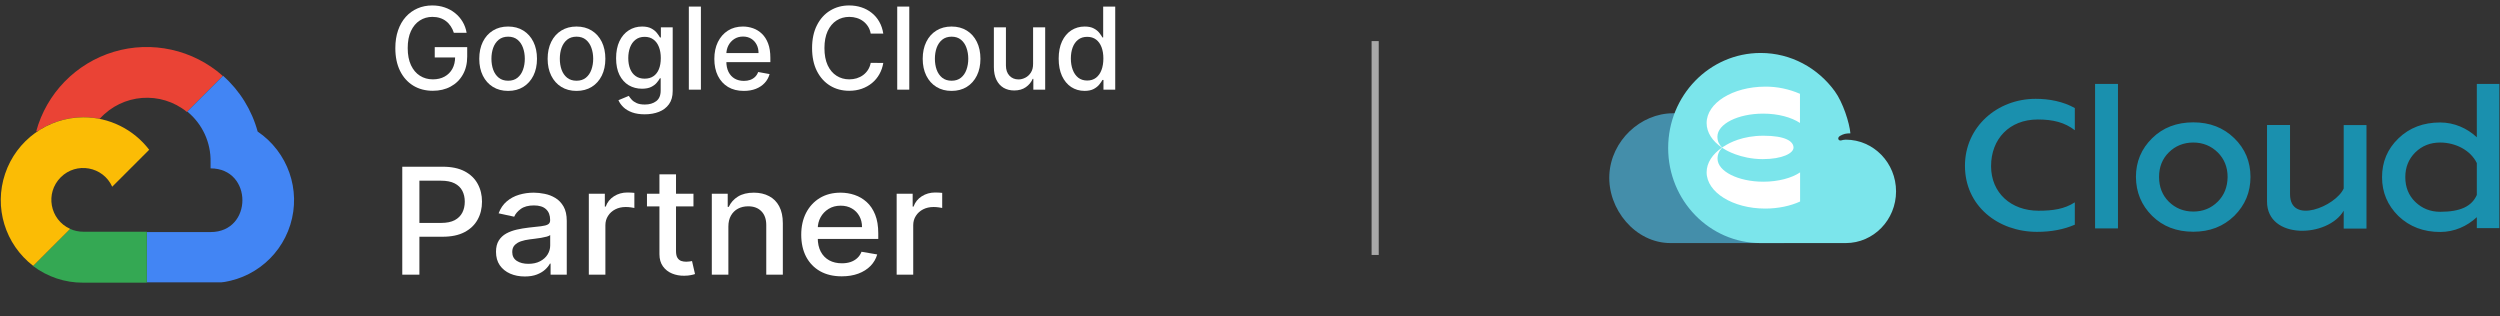 <svg width="166" height="21" viewBox="0 0 166 21" fill="none" xmlns="http://www.w3.org/2000/svg">
<rect x="0" y="0" width="166" height="21" fill="#333333" stroke="none"/>
<g clip-path="url(#clip0_5290_8157)">
<g clip-path="url(#clip1_5290_8157)">
<path d="M58.337 18.161V12.646H59.156V13.479H59.213C59.314 13.206 59.496 12.984 59.759 12.814C60.023 12.644 60.319 12.559 60.65 12.559C60.712 12.559 60.79 12.561 60.883 12.563C60.977 12.565 61.047 12.569 61.095 12.574V13.436C61.066 13.428 61.001 13.418 60.898 13.403C60.797 13.386 60.691 13.378 60.578 13.378C60.31 13.378 60.071 13.434 59.86 13.547C59.651 13.657 59.486 13.81 59.364 14.007C59.245 14.2 59.185 14.422 59.185 14.671V18.161H58.337Z" fill="#5F6368"/>
<path d="M54.764 18.276C54.233 18.276 53.775 18.159 53.389 17.924C53.006 17.687 52.71 17.357 52.502 16.933C52.296 16.507 52.193 16.011 52.193 15.446C52.193 14.882 52.296 14.383 52.502 13.953C52.71 13.519 53 13.182 53.371 12.94C53.745 12.696 54.18 12.574 54.678 12.574C54.965 12.574 55.249 12.622 55.529 12.717C55.809 12.813 56.064 12.969 56.294 13.184C56.524 13.397 56.707 13.68 56.843 14.032C56.98 14.383 57.048 14.817 57.048 15.332V15.691H52.797V14.958H56.186C56.186 14.647 56.124 14.369 56 14.125C55.878 13.881 55.703 13.688 55.475 13.547C55.25 13.406 54.985 13.335 54.678 13.335C54.341 13.335 54.049 13.419 53.802 13.586C53.558 13.752 53.37 13.967 53.238 14.233C53.107 14.498 53.041 14.783 53.041 15.087V15.576C53.041 15.992 53.113 16.345 53.256 16.635C53.402 16.922 53.605 17.141 53.863 17.292C54.122 17.441 54.422 17.515 54.764 17.515C54.987 17.515 55.188 17.484 55.368 17.421C55.55 17.357 55.706 17.261 55.838 17.134C55.97 17.005 56.072 16.845 56.143 16.653L56.962 16.883C56.876 17.16 56.731 17.405 56.528 17.615C56.324 17.824 56.073 17.986 55.773 18.104C55.474 18.219 55.138 18.276 54.764 18.276Z" fill="#5F6368"/>
<path d="M47.384 14.843V18.161H46.537V12.646H47.356V13.507H47.427C47.557 13.227 47.753 13.002 48.016 12.832C48.28 12.66 48.62 12.574 49.036 12.574C49.41 12.574 49.736 12.65 50.016 12.804C50.297 12.954 50.514 13.184 50.67 13.493C50.825 13.799 50.903 14.187 50.903 14.656V18.161H50.056V14.714C50.056 14.281 49.943 13.943 49.718 13.701C49.493 13.457 49.184 13.335 48.792 13.335C48.521 13.335 48.28 13.394 48.067 13.511C47.856 13.628 47.69 13.799 47.568 14.024C47.445 14.249 47.384 14.522 47.384 14.843Z" fill="#5F6368"/>
<path d="M45.262 12.646V13.364H42.404V12.646H45.262ZM43.237 11.324H44.084V16.581C44.084 16.82 44.119 17 44.188 17.12C44.26 17.237 44.351 17.316 44.461 17.357C44.574 17.395 44.692 17.414 44.817 17.414C44.91 17.414 44.987 17.409 45.047 17.4C45.106 17.388 45.154 17.378 45.19 17.371L45.363 18.132C45.305 18.154 45.225 18.175 45.122 18.197C45.019 18.221 44.889 18.233 44.731 18.233C44.491 18.233 44.257 18.181 44.027 18.078C43.8 17.976 43.61 17.819 43.459 17.608C43.311 17.397 43.237 17.132 43.237 16.811V11.324Z" fill="#5F6368"/>
<path d="M38.755 18.161V12.646H39.574V13.479H39.632C39.732 13.206 39.914 12.984 40.178 12.814C40.441 12.644 40.738 12.559 41.068 12.559C41.13 12.559 41.208 12.561 41.301 12.563C41.395 12.565 41.465 12.569 41.513 12.574V13.436C41.485 13.428 41.419 13.418 41.316 13.403C41.215 13.386 41.109 13.378 40.996 13.378C40.728 13.378 40.489 13.434 40.278 13.547C40.07 13.657 39.905 13.81 39.782 14.007C39.663 14.2 39.603 14.422 39.603 14.671V18.161H38.755Z" fill="#5F6368"/>
<path d="M34.681 18.29C34.331 18.29 34.014 18.224 33.729 18.093C33.444 17.959 33.218 17.766 33.051 17.515C32.883 17.261 32.799 16.955 32.799 16.596C32.799 16.279 32.861 16.023 32.986 15.827C33.11 15.628 33.277 15.473 33.485 15.36C33.693 15.248 33.923 15.164 34.175 15.109C34.428 15.051 34.683 15.006 34.939 14.972C35.275 14.929 35.546 14.897 35.755 14.876C35.965 14.851 36.118 14.812 36.214 14.757C36.312 14.702 36.361 14.606 36.361 14.47V14.441C36.361 14.087 36.264 13.811 36.071 13.615C35.879 13.419 35.588 13.321 35.198 13.321C34.793 13.321 34.476 13.409 34.246 13.586C34.017 13.764 33.855 13.953 33.762 14.154L32.957 13.867C33.101 13.531 33.292 13.27 33.532 13.084C33.773 12.895 34.037 12.763 34.322 12.689C34.609 12.612 34.892 12.574 35.169 12.574C35.346 12.574 35.55 12.595 35.78 12.638C36.012 12.679 36.236 12.764 36.451 12.893C36.669 13.023 36.85 13.218 36.993 13.479C37.137 13.74 37.209 14.089 37.209 14.527V18.161H36.361V17.414H36.318C36.261 17.534 36.165 17.662 36.031 17.798C35.897 17.935 35.719 18.051 35.496 18.147C35.273 18.242 35.002 18.29 34.681 18.29ZM34.81 17.529C35.145 17.529 35.428 17.463 35.657 17.332C35.89 17.2 36.065 17.03 36.182 16.822C36.301 16.613 36.361 16.394 36.361 16.165V15.389C36.325 15.432 36.246 15.472 36.124 15.508C36.005 15.541 35.866 15.571 35.708 15.597C35.552 15.621 35.4 15.643 35.252 15.662C35.106 15.679 34.987 15.693 34.896 15.705C34.676 15.734 34.47 15.78 34.279 15.845C34.09 15.907 33.936 16.002 33.819 16.129C33.704 16.253 33.647 16.423 33.647 16.639C33.647 16.933 33.756 17.156 33.973 17.306C34.194 17.455 34.473 17.529 34.81 17.529Z" fill="#5F6368"/>
<path d="M26.754 18.161V10.807H29.239C29.816 10.807 30.287 10.911 30.654 11.12C31.022 11.325 31.295 11.604 31.472 11.956C31.65 12.308 31.738 12.701 31.738 13.134C31.738 13.567 31.65 13.961 31.472 14.315C31.298 14.67 31.027 14.952 30.661 15.163C30.295 15.371 29.825 15.475 29.253 15.475H27.472V14.685H29.225C29.619 14.685 29.937 14.617 30.176 14.48C30.416 14.344 30.589 14.16 30.697 13.928C30.807 13.693 30.862 13.428 30.862 13.134C30.862 12.839 30.807 12.576 30.697 12.344C30.589 12.112 30.414 11.93 30.172 11.798C29.931 11.664 29.61 11.597 29.21 11.597H27.645V18.161H26.754Z" fill="#5F6368"/>
<path d="M12.411 7.439H12.47L12.434 7.407L14.773 5.067L14.778 5.026C12.806 3.289 10.076 2.686 7.557 3.44C5.038 4.199 3.089 6.198 2.4 8.735C2.441 8.717 2.483 8.703 2.524 8.694C3.393 8.119 4.427 7.793 5.516 7.784C5.879 7.784 6.238 7.816 6.587 7.885C6.605 7.876 6.624 7.871 6.638 7.871C8.145 6.216 10.678 6.023 12.415 7.434H12.411V7.439Z" fill="#EA4335"/>
<path d="M17.108 8.735C16.717 7.301 15.918 6.014 14.81 5.031L12.434 7.407C13.435 8.225 14.01 9.461 13.982 10.758V11.18C16.8 11.18 16.8 15.409 13.982 15.409H9.754L9.749 15.414V18.769H9.731L9.754 18.792H13.982C16.409 18.81 18.556 17.238 19.277 14.922C19.999 12.61 19.116 10.096 17.108 8.735Z" fill="#4285F4"/>
<path d="M5.521 18.769H9.749V15.386H5.521C5.222 15.386 4.923 15.322 4.652 15.197L2.207 17.643L2.202 17.67C3.158 18.387 4.326 18.778 5.521 18.769Z" fill="#34A853"/>
<path d="M5.521 7.788C3.172 7.802 1.09 9.31 0.341 11.534C-0.413 13.763 0.336 16.218 2.202 17.652L4.657 15.197C3.305 14.586 2.984 12.821 4.032 11.773C5.075 10.73 6.844 11.052 7.451 12.398L9.906 9.944C8.862 8.579 7.235 7.779 5.521 7.788Z" fill="#FBBC05"/>
<path d="M71.911 6.039C71.566 6.039 71.262 5.952 70.998 5.778C70.734 5.602 70.527 5.354 70.378 5.034C70.229 4.713 70.155 4.333 70.155 3.895C70.155 3.461 70.229 3.084 70.378 2.764C70.527 2.445 70.735 2.198 71 2.023C71.266 1.849 71.573 1.762 71.921 1.762C72.191 1.762 72.403 1.807 72.56 1.897C72.718 1.985 72.838 2.085 72.921 2.199C73.005 2.31 73.07 2.401 73.117 2.473H73.171V0.437H73.807V5.953H73.193V5.317H73.117C73.07 5.393 73.004 5.488 72.918 5.603C72.832 5.716 72.709 5.817 72.549 5.907C72.389 5.995 72.176 6.039 71.911 6.039ZM71.997 5.468C72.252 5.468 72.467 5.402 72.643 5.269C72.819 5.134 72.953 4.948 73.044 4.711C73.136 4.472 73.182 4.197 73.182 3.884C73.182 3.576 73.137 3.305 73.047 3.074C72.957 2.84 72.825 2.659 72.649 2.53C72.473 2.399 72.255 2.333 71.997 2.333C71.728 2.333 71.503 2.402 71.323 2.541C71.146 2.677 71.012 2.863 70.922 3.098C70.834 3.331 70.79 3.594 70.79 3.884C70.79 4.179 70.835 4.446 70.925 4.687C71.016 4.926 71.151 5.116 71.329 5.258C71.508 5.398 71.731 5.468 71.997 5.468Z" fill="#5F6368"/>
<path d="M68.549 4.261V1.816H69.184V5.953H68.549V5.253H68.506C68.409 5.463 68.258 5.641 68.053 5.788C67.849 5.934 67.59 6.007 67.278 6.007C67.019 6.007 66.789 5.95 66.588 5.837C66.387 5.722 66.229 5.55 66.114 5.32C65.999 5.088 65.942 4.796 65.942 4.445V1.816H66.578V4.402C66.578 4.703 66.662 4.944 66.831 5.123C67.001 5.303 67.219 5.393 67.483 5.393C67.641 5.393 67.801 5.352 67.965 5.271C68.13 5.191 68.268 5.067 68.379 4.9C68.492 4.733 68.549 4.52 68.549 4.261Z" fill="#5F6368"/>
<path d="M63.097 6.039C62.724 6.039 62.396 5.95 62.114 5.772C61.834 5.595 61.615 5.346 61.457 5.026C61.301 4.707 61.223 4.333 61.223 3.906C61.223 3.475 61.301 3.099 61.457 2.778C61.615 2.456 61.834 2.207 62.114 2.029C62.396 1.851 62.724 1.762 63.097 1.762C63.471 1.762 63.798 1.851 64.078 2.029C64.36 2.207 64.579 2.456 64.735 2.778C64.893 3.099 64.972 3.475 64.972 3.906C64.972 4.333 64.893 4.707 64.735 5.026C64.579 5.346 64.36 5.595 64.078 5.772C63.798 5.95 63.471 6.039 63.097 6.039ZM63.097 5.468C63.381 5.468 63.614 5.395 63.798 5.25C63.981 5.104 64.116 4.913 64.204 4.676C64.292 4.439 64.336 4.182 64.336 3.906C64.336 3.629 64.292 3.372 64.204 3.133C64.116 2.894 63.981 2.701 63.798 2.554C63.614 2.407 63.381 2.333 63.097 2.333C62.814 2.333 62.58 2.407 62.397 2.554C62.214 2.701 62.078 2.894 61.99 3.133C61.903 3.372 61.858 3.629 61.858 3.906C61.858 4.182 61.903 4.439 61.99 4.676C62.078 4.913 62.214 5.104 62.397 5.25C62.58 5.395 62.814 5.468 63.097 5.468Z" fill="#5F6368"/>
<path d="M60.253 0.437V5.953H59.617V0.437H60.253Z" fill="#5F6368"/>
<path d="M58.624 2.161H57.956C57.917 1.969 57.848 1.8 57.749 1.655C57.652 1.509 57.533 1.387 57.393 1.288C57.255 1.188 57.102 1.112 56.933 1.062C56.764 1.012 56.588 0.987 56.405 0.987C56.071 0.987 55.769 1.071 55.497 1.24C55.228 1.409 55.014 1.657 54.854 1.986C54.696 2.314 54.617 2.717 54.617 3.195C54.617 3.673 54.696 4.076 54.854 4.404C55.014 4.733 55.228 4.981 55.497 5.15C55.769 5.319 56.071 5.403 56.405 5.403C56.588 5.403 56.764 5.378 56.933 5.328C57.102 5.278 57.255 5.203 57.393 5.104C57.533 5.004 57.652 4.881 57.749 4.735C57.848 4.588 57.917 4.419 57.956 4.229H58.624C58.574 4.511 58.482 4.763 58.349 4.986C58.217 5.209 58.051 5.398 57.854 5.554C57.656 5.709 57.435 5.826 57.189 5.907C56.944 5.988 56.683 6.028 56.405 6.028C55.935 6.028 55.516 5.913 55.15 5.683C54.784 5.454 54.495 5.127 54.285 4.703C54.075 4.279 53.97 3.777 53.97 3.195C53.97 2.613 54.075 2.111 54.285 1.687C54.495 1.263 54.784 0.936 55.15 0.707C55.516 0.477 55.935 0.362 56.405 0.362C56.683 0.362 56.944 0.402 57.189 0.483C57.435 0.564 57.656 0.682 57.854 0.839C58.051 0.993 58.217 1.181 58.349 1.404C58.482 1.625 58.574 1.877 58.624 2.161Z" fill="#5F6368"/>
<path d="M49.287 6.039C48.888 6.039 48.545 5.951 48.255 5.775C47.968 5.597 47.746 5.349 47.59 5.032C47.436 4.712 47.359 4.34 47.359 3.917C47.359 3.493 47.436 3.12 47.59 2.796C47.746 2.471 47.964 2.218 48.242 2.037C48.522 1.854 48.849 1.762 49.222 1.762C49.438 1.762 49.651 1.798 49.861 1.87C50.071 1.942 50.262 2.058 50.434 2.22C50.607 2.38 50.744 2.592 50.846 2.856C50.949 3.12 51 3.445 51 3.831V4.1H47.811V3.55H50.353C50.353 3.317 50.307 3.109 50.214 2.926C50.122 2.743 49.991 2.598 49.82 2.492C49.651 2.386 49.452 2.333 49.222 2.333C48.969 2.333 48.75 2.396 48.565 2.522C48.382 2.646 48.241 2.807 48.142 3.006C48.044 3.206 47.994 3.419 47.994 3.647V4.014C47.994 4.326 48.048 4.591 48.156 4.808C48.265 5.024 48.417 5.188 48.611 5.301C48.805 5.412 49.03 5.468 49.287 5.468C49.454 5.468 49.605 5.445 49.739 5.398C49.876 5.349 49.993 5.278 50.092 5.183C50.191 5.086 50.267 4.965 50.321 4.822L50.935 4.994C50.871 5.202 50.762 5.385 50.609 5.543C50.457 5.7 50.268 5.822 50.044 5.91C49.819 5.996 49.567 6.039 49.287 6.039Z" fill="#5F6368"/>
<path d="M46.389 0.437V5.953H45.753V0.437H46.389Z" fill="#5F6368"/>
<path d="M42.801 7.59C42.494 7.59 42.23 7.551 42.01 7.472C41.789 7.394 41.605 7.292 41.457 7.165C41.312 7.039 41.196 6.904 41.11 6.761L41.616 6.405C41.674 6.481 41.746 6.567 41.834 6.664C41.922 6.762 42.043 6.848 42.195 6.92C42.35 6.993 42.552 7.03 42.801 7.03C43.135 7.03 43.411 6.949 43.628 6.788C43.845 6.626 43.954 6.373 43.954 6.028V5.188H43.9C43.853 5.263 43.787 5.357 43.701 5.468C43.616 5.578 43.494 5.675 43.334 5.762C43.176 5.846 42.963 5.888 42.694 5.888C42.36 5.888 42.06 5.809 41.794 5.651C41.53 5.493 41.321 5.263 41.167 4.962C41.014 4.66 40.938 4.294 40.938 3.863C40.938 3.439 41.012 3.07 41.161 2.756C41.31 2.44 41.518 2.196 41.783 2.023C42.049 1.849 42.356 1.762 42.704 1.762C42.974 1.762 43.187 1.807 43.345 1.897C43.505 1.985 43.627 2.085 43.712 2.199C43.798 2.31 43.864 2.401 43.911 2.473H43.975V1.816H44.59V6.071C44.59 6.427 44.509 6.716 44.347 6.938C44.187 7.163 43.972 7.327 43.701 7.431C43.431 7.537 43.132 7.59 42.801 7.59ZM42.78 5.317C43.035 5.317 43.25 5.259 43.426 5.142C43.602 5.025 43.736 4.858 43.827 4.639C43.919 4.419 43.965 4.157 43.965 3.852C43.965 3.554 43.92 3.291 43.83 3.063C43.74 2.835 43.607 2.656 43.431 2.527C43.255 2.398 43.038 2.333 42.78 2.333C42.51 2.333 42.286 2.401 42.106 2.538C41.929 2.674 41.795 2.857 41.705 3.087C41.617 3.317 41.573 3.572 41.573 3.852C41.573 4.139 41.618 4.393 41.708 4.614C41.799 4.833 41.934 5.006 42.112 5.131C42.291 5.255 42.514 5.317 42.78 5.317Z" fill="#5F6368"/>
<path d="M38.287 6.039C37.913 6.039 37.586 5.95 37.304 5.772C37.024 5.595 36.805 5.346 36.647 5.026C36.491 4.707 36.413 4.333 36.413 3.906C36.413 3.475 36.491 3.099 36.647 2.778C36.805 2.456 37.024 2.207 37.304 2.029C37.586 1.851 37.913 1.762 38.287 1.762C38.66 1.762 38.987 1.851 39.267 2.029C39.549 2.207 39.768 2.456 39.924 2.778C40.082 3.099 40.161 3.475 40.161 3.906C40.161 4.333 40.082 4.707 39.924 5.026C39.768 5.346 39.549 5.595 39.267 5.772C38.987 5.95 38.66 6.039 38.287 6.039ZM38.287 5.468C38.571 5.468 38.804 5.395 38.987 5.25C39.17 5.104 39.306 4.913 39.394 4.676C39.482 4.439 39.526 4.182 39.526 3.906C39.526 3.629 39.482 3.372 39.394 3.133C39.306 2.894 39.17 2.701 38.987 2.554C38.804 2.407 38.571 2.333 38.287 2.333C38.003 2.333 37.77 2.407 37.587 2.554C37.404 2.701 37.268 2.894 37.18 3.133C37.092 3.372 37.048 3.629 37.048 3.906C37.048 4.182 37.092 4.439 37.18 4.676C37.268 4.913 37.404 5.104 37.587 5.25C37.77 5.395 38.003 5.468 38.287 5.468Z" fill="#5F6368"/>
<path d="M33.762 6.039C33.388 6.039 33.061 5.95 32.779 5.772C32.499 5.595 32.28 5.346 32.122 5.026C31.965 4.707 31.887 4.333 31.887 3.906C31.887 3.475 31.965 3.099 32.122 2.778C32.28 2.456 32.499 2.207 32.779 2.029C33.061 1.851 33.388 1.762 33.762 1.762C34.135 1.762 34.462 1.851 34.742 2.029C35.024 2.207 35.243 2.456 35.399 2.778C35.557 3.099 35.636 3.475 35.636 3.906C35.636 4.333 35.557 4.707 35.399 5.026C35.243 5.346 35.024 5.595 34.742 5.772C34.462 5.95 34.135 6.039 33.762 6.039ZM33.762 5.468C34.045 5.468 34.279 5.395 34.462 5.25C34.645 5.104 34.781 4.913 34.869 4.676C34.957 4.439 35.001 4.182 35.001 3.906C35.001 3.629 34.957 3.372 34.869 3.133C34.781 2.894 34.645 2.701 34.462 2.554C34.279 2.407 34.045 2.333 33.762 2.333C33.478 2.333 33.245 2.407 33.062 2.554C32.879 2.701 32.743 2.894 32.655 3.133C32.567 3.372 32.523 3.629 32.523 3.906C32.523 4.182 32.567 4.439 32.655 4.676C32.743 4.913 32.879 5.104 33.062 5.25C33.245 5.395 33.478 5.468 33.762 5.468Z" fill="#5F6368"/>
<path d="M30.302 2.161C30.243 1.979 30.165 1.817 30.067 1.673C29.972 1.528 29.858 1.404 29.726 1.302C29.594 1.199 29.445 1.121 29.278 1.067C29.111 1.014 28.928 0.987 28.729 0.987C28.402 0.987 28.105 1.071 27.838 1.24C27.57 1.409 27.357 1.657 27.199 1.986C27.041 2.314 26.962 2.717 26.962 3.195C26.962 3.673 27.042 4.076 27.202 4.404C27.362 4.733 27.578 4.981 27.851 5.15C28.124 5.319 28.431 5.403 28.772 5.403C29.088 5.403 29.366 5.336 29.607 5.201C29.849 5.065 30.038 4.873 30.172 4.625C30.309 4.375 30.377 4.082 30.377 3.744L30.582 3.787H28.923V3.195H31.024V3.787C31.024 4.242 30.927 4.637 30.733 4.972C30.541 5.308 30.275 5.569 29.936 5.753C29.598 5.937 29.21 6.028 28.772 6.028C28.284 6.028 27.855 5.913 27.485 5.683C27.117 5.454 26.829 5.127 26.623 4.703C26.418 4.279 26.316 3.777 26.316 3.195C26.316 2.759 26.374 2.366 26.491 2.018C26.61 1.668 26.776 1.37 26.992 1.124C27.207 0.878 27.462 0.689 27.757 0.558C28.051 0.427 28.375 0.362 28.729 0.362C29.02 0.362 29.291 0.406 29.542 0.494C29.796 0.58 30.021 0.703 30.218 0.863C30.418 1.021 30.584 1.21 30.716 1.431C30.849 1.65 30.941 1.893 30.991 2.161H30.302Z" fill="#5F6368"/>
</g>
<path d="M59.538 18.239V12.863H60.601V13.717H60.66C60.763 13.427 60.944 13.2 61.204 13.034C61.467 12.866 61.764 12.782 62.095 12.782C62.163 12.782 62.244 12.784 62.337 12.789C62.433 12.794 62.508 12.8 62.562 12.806V13.808C62.518 13.796 62.439 13.783 62.326 13.769C62.214 13.753 62.101 13.745 61.988 13.745C61.728 13.745 61.496 13.797 61.292 13.902C61.091 14.005 60.932 14.148 60.814 14.333C60.696 14.515 60.638 14.722 60.638 14.956V18.239H59.538Z" fill="white"/>
<path d="M55.892 18.348C55.335 18.348 54.856 18.235 54.453 18.008C54.053 17.78 53.745 17.459 53.526 17.046C53.31 16.63 53.202 16.144 53.202 15.586C53.202 15.035 53.31 14.55 53.526 14.13C53.745 13.71 54.049 13.382 54.439 13.146C54.831 12.91 55.29 12.793 55.815 12.793C56.134 12.793 56.443 12.843 56.742 12.943C57.041 13.043 57.31 13.201 57.548 13.416C57.786 13.63 57.973 13.909 58.111 14.252C58.248 14.593 58.317 15.007 58.317 15.495V15.866H53.824V15.082H57.239C57.239 14.806 57.18 14.563 57.062 14.35C56.944 14.136 56.779 13.966 56.565 13.843C56.354 13.719 56.107 13.657 55.822 13.657C55.513 13.657 55.243 13.729 55.013 13.874C54.785 14.017 54.608 14.203 54.483 14.434C54.36 14.663 54.299 14.912 54.299 15.18V15.793C54.299 16.152 54.365 16.458 54.498 16.71C54.632 16.962 54.82 17.154 55.06 17.287C55.301 17.418 55.582 17.483 55.903 17.483C56.111 17.483 56.302 17.455 56.473 17.399C56.645 17.341 56.793 17.255 56.919 17.14C57.044 17.026 57.139 16.885 57.206 16.717L58.247 16.895C58.163 17.187 58.014 17.442 57.798 17.662C57.584 17.879 57.316 18.048 56.992 18.169C56.671 18.288 56.304 18.348 55.892 18.348Z" fill="white"/>
<path d="M48.364 15.047V18.239H47.264V12.863H48.32V13.738H48.389C48.52 13.453 48.723 13.224 49 13.052C49.28 12.879 49.632 12.793 50.056 12.793C50.441 12.793 50.779 12.87 51.068 13.024C51.358 13.175 51.582 13.402 51.741 13.703C51.901 14.004 51.98 14.376 51.98 14.819V18.239H50.88V14.945C50.88 14.556 50.774 14.251 50.56 14.032C50.347 13.81 50.054 13.699 49.681 13.699C49.426 13.699 49.199 13.752 49 13.857C48.804 13.962 48.648 14.116 48.533 14.319C48.42 14.519 48.364 14.762 48.364 15.047Z" fill="white"/>
<path d="M46.046 12.863V13.703H42.959V12.863H46.046ZM43.787 11.574H44.887V16.661C44.887 16.864 44.919 17.017 44.983 17.119C45.047 17.22 45.129 17.288 45.229 17.326C45.332 17.361 45.444 17.378 45.564 17.378C45.652 17.378 45.73 17.372 45.796 17.361C45.862 17.349 45.914 17.34 45.95 17.333L46.149 18.197C46.085 18.221 45.995 18.244 45.877 18.267C45.759 18.293 45.612 18.307 45.435 18.309C45.146 18.314 44.876 18.265 44.626 18.162C44.376 18.06 44.173 17.901 44.019 17.686C43.864 17.472 43.787 17.202 43.787 16.878V11.574Z" fill="white"/>
<path d="M39.098 18.239V12.863H40.161V13.717H40.22C40.323 13.427 40.505 13.2 40.765 13.034C41.027 12.866 41.324 12.782 41.655 12.782C41.724 12.782 41.805 12.784 41.898 12.789C41.994 12.794 42.069 12.8 42.122 12.806V13.808C42.078 13.796 42 13.783 41.887 13.769C41.774 13.753 41.661 13.745 41.548 13.745C41.288 13.745 41.057 13.797 40.853 13.902C40.652 14.005 40.492 14.148 40.375 14.333C40.257 14.515 40.198 14.722 40.198 14.956V18.239H39.098Z" fill="white"/>
<path d="M34.844 18.358C34.486 18.358 34.162 18.295 33.873 18.169C33.584 18.041 33.354 17.855 33.185 17.613C33.018 17.37 32.935 17.073 32.935 16.72C32.935 16.417 32.996 16.167 33.119 15.971C33.241 15.775 33.407 15.62 33.615 15.505C33.824 15.391 34.057 15.305 34.314 15.246C34.572 15.188 34.834 15.144 35.102 15.113C35.44 15.076 35.715 15.046 35.926 15.022C36.137 14.997 36.29 14.956 36.386 14.9C36.482 14.844 36.529 14.753 36.529 14.627V14.602C36.529 14.297 36.439 14.06 36.257 13.892C36.078 13.724 35.811 13.64 35.455 13.64C35.085 13.64 34.793 13.718 34.579 13.874C34.368 14.028 34.222 14.2 34.142 14.389L33.108 14.165C33.23 13.838 33.409 13.574 33.645 13.374C33.883 13.171 34.156 13.024 34.465 12.932C34.774 12.839 35.099 12.793 35.44 12.793C35.666 12.793 35.905 12.818 36.158 12.87C36.413 12.918 36.651 13.009 36.872 13.143C37.095 13.276 37.278 13.466 37.42 13.713C37.562 13.958 37.633 14.277 37.633 14.669V18.239H36.559V17.504H36.515C36.444 17.64 36.337 17.773 36.195 17.903C36.052 18.034 35.87 18.142 35.646 18.229C35.423 18.315 35.156 18.358 34.844 18.358ZM35.083 17.518C35.388 17.518 35.648 17.461 35.863 17.347C36.082 17.232 36.247 17.083 36.36 16.899C36.475 16.712 36.533 16.512 36.533 16.3V15.607C36.494 15.644 36.418 15.679 36.305 15.712C36.195 15.742 36.068 15.769 35.926 15.793C35.784 15.813 35.645 15.833 35.51 15.852C35.375 15.868 35.263 15.882 35.172 15.894C34.958 15.92 34.763 15.963 34.587 16.023C34.413 16.084 34.273 16.172 34.167 16.286C34.064 16.398 34.013 16.547 34.013 16.734C34.013 16.993 34.113 17.189 34.314 17.322C34.516 17.453 34.772 17.518 35.083 17.518Z" fill="white"/>
<path d="M26.711 18.239V11.07H29.397C29.983 11.07 30.469 11.172 30.854 11.375C31.239 11.578 31.527 11.855 31.718 12.208C31.91 12.558 32.005 12.952 32.005 13.391C32.005 13.832 31.909 14.229 31.715 14.581C31.523 14.931 31.234 15.209 30.846 15.414C30.461 15.617 29.977 15.719 29.393 15.719H27.546V14.802H29.29C29.66 14.802 29.961 14.741 30.192 14.62C30.422 14.496 30.591 14.328 30.699 14.116C30.807 13.903 30.861 13.662 30.861 13.391C30.861 13.12 30.807 12.88 30.699 12.67C30.591 12.46 30.421 12.295 30.188 12.176C29.957 12.057 29.653 11.998 29.275 11.998H27.848V18.239H26.711Z" fill="white"/>
<path d="M72.015 6.034C71.683 6.034 71.387 5.948 71.126 5.778C70.867 5.605 70.664 5.36 70.516 5.043C70.37 4.723 70.296 4.34 70.296 3.893C70.296 3.446 70.371 3.063 70.519 2.745C70.668 2.428 70.874 2.184 71.134 2.015C71.395 1.847 71.69 1.762 72.02 1.762C72.275 1.762 72.48 1.805 72.635 1.892C72.793 1.976 72.914 2.075 72.999 2.188C73.087 2.301 73.155 2.401 73.203 2.487H73.251V0.437H74.051V5.953H73.27V5.309H73.203C73.155 5.397 73.085 5.498 72.994 5.611C72.905 5.724 72.782 5.823 72.625 5.907C72.468 5.991 72.264 6.034 72.015 6.034ZM72.191 5.347C72.421 5.347 72.616 5.286 72.775 5.164C72.935 5.04 73.057 4.868 73.139 4.649C73.222 4.43 73.264 4.175 73.264 3.885C73.264 3.597 73.223 3.346 73.141 3.13C73.059 2.915 72.939 2.747 72.78 2.627C72.621 2.506 72.425 2.446 72.191 2.446C71.95 2.446 71.75 2.509 71.589 2.635C71.428 2.761 71.307 2.932 71.225 3.149C71.145 3.367 71.105 3.612 71.105 3.885C71.105 4.161 71.146 4.41 71.228 4.63C71.31 4.851 71.431 5.026 71.592 5.156C71.754 5.283 71.954 5.347 72.191 5.347Z" fill="white"/>
<path d="M68.597 4.237V1.816H69.4V5.953H68.614V5.236H68.571C68.476 5.457 68.325 5.641 68.116 5.788C67.909 5.934 67.651 6.007 67.342 6.007C67.078 6.007 66.844 5.948 66.641 5.832C66.439 5.713 66.281 5.538 66.165 5.306C66.051 5.075 65.993 4.788 65.993 4.447V1.816H66.794V4.35C66.794 4.632 66.871 4.857 67.026 5.024C67.182 5.191 67.383 5.274 67.631 5.274C67.781 5.274 67.93 5.236 68.078 5.161C68.228 5.086 68.352 4.972 68.45 4.819C68.55 4.666 68.599 4.472 68.597 4.237Z" fill="white"/>
<path d="M63.184 6.036C62.799 6.036 62.463 5.947 62.176 5.77C61.888 5.592 61.665 5.343 61.507 5.024C61.348 4.704 61.268 4.331 61.268 3.903C61.268 3.474 61.348 3.099 61.507 2.777C61.665 2.456 61.888 2.207 62.176 2.029C62.463 1.851 62.799 1.762 63.184 1.762C63.57 1.762 63.906 1.851 64.194 2.029C64.481 2.207 64.704 2.456 64.862 2.777C65.021 3.099 65.101 3.474 65.101 3.903C65.101 4.331 65.021 4.704 64.862 5.024C64.704 5.343 64.481 5.592 64.194 5.77C63.906 5.947 63.57 6.036 63.184 6.036ZM63.187 5.36C63.437 5.36 63.644 5.294 63.808 5.161C63.972 5.028 64.094 4.851 64.172 4.63C64.252 4.41 64.293 4.166 64.293 3.901C64.293 3.637 64.252 3.394 64.172 3.173C64.094 2.951 63.972 2.772 63.808 2.637C63.644 2.503 63.437 2.435 63.187 2.435C62.936 2.435 62.727 2.503 62.561 2.637C62.397 2.772 62.275 2.951 62.194 3.173C62.116 3.394 62.077 3.637 62.077 3.901C62.077 4.166 62.116 4.41 62.194 4.63C62.275 4.851 62.397 5.028 62.561 5.161C62.727 5.294 62.936 5.36 63.187 5.36Z" fill="white"/>
<path d="M60.376 0.437V5.953H59.576V0.437H60.376Z" fill="white"/>
<path d="M58.65 2.231H57.815C57.783 2.051 57.724 1.893 57.636 1.757C57.549 1.62 57.442 1.505 57.315 1.409C57.188 1.314 57.047 1.242 56.889 1.194C56.734 1.146 56.569 1.121 56.394 1.121C56.078 1.121 55.796 1.201 55.546 1.361C55.298 1.521 55.102 1.755 54.957 2.064C54.815 2.373 54.743 2.75 54.743 3.195C54.743 3.644 54.815 4.023 54.957 4.332C55.102 4.64 55.299 4.874 55.549 5.032C55.798 5.19 56.079 5.269 56.392 5.269C56.565 5.269 56.729 5.245 56.884 5.199C57.041 5.15 57.183 5.079 57.31 4.986C57.436 4.893 57.543 4.779 57.631 4.644C57.72 4.507 57.782 4.351 57.815 4.175L58.65 4.178C58.606 4.449 58.519 4.699 58.391 4.927C58.264 5.153 58.101 5.349 57.901 5.514C57.703 5.677 57.476 5.804 57.221 5.894C56.966 5.983 56.688 6.028 56.386 6.028C55.912 6.028 55.489 5.915 55.118 5.689C54.747 5.461 54.454 5.135 54.24 4.711C54.028 4.288 53.922 3.782 53.922 3.195C53.922 2.606 54.029 2.101 54.243 1.679C54.457 1.255 54.749 0.93 55.12 0.704C55.492 0.476 55.913 0.362 56.386 0.362C56.677 0.362 56.948 0.404 57.2 0.488C57.453 0.571 57.681 0.693 57.882 0.855C58.084 1.014 58.251 1.21 58.383 1.442C58.515 1.672 58.604 1.935 58.65 2.231Z" fill="white"/>
<path d="M49.388 6.036C48.983 6.036 48.634 5.949 48.342 5.775C48.051 5.599 47.826 5.352 47.667 5.034C47.51 4.715 47.432 4.34 47.432 3.911C47.432 3.488 47.51 3.114 47.667 2.791C47.826 2.468 48.047 2.216 48.331 2.034C48.616 1.853 48.95 1.762 49.332 1.762C49.564 1.762 49.788 1.801 50.006 1.878C50.224 1.955 50.419 2.076 50.592 2.242C50.765 2.407 50.902 2.621 51.002 2.885C51.102 3.147 51.152 3.466 51.152 3.841V4.127H47.884V3.524H50.367C50.367 3.312 50.325 3.124 50.239 2.961C50.153 2.795 50.033 2.665 49.878 2.57C49.724 2.475 49.544 2.427 49.337 2.427C49.112 2.427 48.916 2.483 48.748 2.594C48.582 2.704 48.454 2.848 48.363 3.025C48.274 3.201 48.229 3.392 48.229 3.599V4.07C48.229 4.347 48.277 4.582 48.374 4.776C48.472 4.97 48.608 5.118 48.783 5.22C48.958 5.321 49.162 5.371 49.396 5.371C49.548 5.371 49.686 5.349 49.811 5.306C49.936 5.261 50.044 5.195 50.135 5.107C50.226 5.019 50.295 4.91 50.343 4.781L51.101 4.919C51.04 5.143 50.931 5.34 50.774 5.508C50.619 5.675 50.424 5.806 50.188 5.899C49.955 5.99 49.688 6.036 49.388 6.036Z" fill="white"/>
<path d="M46.54 0.437V5.953H45.739V0.437H46.54Z" fill="white"/>
<path d="M42.812 7.59C42.486 7.59 42.205 7.547 41.969 7.461C41.735 7.375 41.544 7.261 41.396 7.119C41.248 6.977 41.138 6.822 41.064 6.653L41.752 6.367C41.8 6.446 41.865 6.53 41.945 6.618C42.027 6.708 42.138 6.784 42.277 6.847C42.418 6.91 42.599 6.941 42.82 6.941C43.123 6.941 43.374 6.867 43.572 6.718C43.77 6.57 43.869 6.335 43.869 6.012V5.199H43.818C43.77 5.287 43.7 5.384 43.609 5.492C43.52 5.6 43.397 5.693 43.24 5.772C43.083 5.851 42.879 5.891 42.627 5.891C42.303 5.891 42.01 5.814 41.749 5.662C41.491 5.507 41.286 5.28 41.134 4.981C40.984 4.679 40.909 4.308 40.909 3.868C40.909 3.428 40.983 3.051 41.131 2.737C41.281 2.423 41.486 2.182 41.747 2.015C42.007 1.847 42.303 1.762 42.633 1.762C42.888 1.762 43.094 1.805 43.251 1.891C43.408 1.976 43.53 2.075 43.618 2.188C43.707 2.301 43.776 2.4 43.824 2.487H43.883V1.816H44.667V6.044C44.667 6.4 44.585 6.692 44.42 6.92C44.256 7.148 44.034 7.316 43.754 7.426C43.476 7.535 43.162 7.59 42.812 7.59ZM42.804 5.223C43.034 5.223 43.229 5.169 43.387 5.061C43.548 4.952 43.669 4.796 43.751 4.593C43.835 4.388 43.877 4.143 43.877 3.857C43.877 3.579 43.836 3.334 43.754 3.122C43.672 2.91 43.552 2.745 43.393 2.627C43.234 2.506 43.038 2.446 42.804 2.446C42.563 2.446 42.362 2.509 42.202 2.635C42.041 2.759 41.92 2.927 41.838 3.141C41.758 3.355 41.717 3.594 41.717 3.857C41.717 4.129 41.758 4.366 41.84 4.571C41.923 4.776 42.044 4.936 42.205 5.051C42.367 5.165 42.567 5.223 42.804 5.223Z" fill="white"/>
<path d="M38.28 6.036C37.894 6.036 37.558 5.947 37.271 5.77C36.983 5.592 36.76 5.343 36.602 5.024C36.443 4.704 36.363 4.331 36.363 3.903C36.363 3.474 36.443 3.099 36.602 2.777C36.76 2.456 36.983 2.207 37.271 2.029C37.558 1.851 37.894 1.762 38.28 1.762C38.665 1.762 39.001 1.851 39.289 2.029C39.576 2.207 39.799 2.456 39.958 2.777C40.116 3.099 40.196 3.474 40.196 3.903C40.196 4.331 40.116 4.704 39.958 5.024C39.799 5.343 39.576 5.592 39.289 5.77C39.001 5.947 38.665 6.036 38.28 6.036ZM38.282 5.36C38.532 5.36 38.739 5.294 38.903 5.161C39.067 5.028 39.189 4.851 39.267 4.63C39.347 4.41 39.388 4.166 39.388 3.901C39.388 3.637 39.347 3.394 39.267 3.173C39.189 2.951 39.067 2.772 38.903 2.637C38.739 2.503 38.532 2.435 38.282 2.435C38.031 2.435 37.822 2.503 37.656 2.637C37.492 2.772 37.37 2.951 37.289 3.173C37.211 3.394 37.172 3.637 37.172 3.901C37.172 4.166 37.211 4.41 37.289 4.63C37.37 4.851 37.492 5.028 37.656 5.161C37.822 5.294 38.031 5.36 38.282 5.36Z" fill="white"/>
<path d="M33.739 6.036C33.354 6.036 33.018 5.947 32.73 5.77C32.443 5.592 32.22 5.343 32.061 5.024C31.902 4.704 31.823 4.331 31.823 3.903C31.823 3.474 31.902 3.099 32.061 2.777C32.22 2.456 32.443 2.207 32.73 2.029C33.018 1.851 33.354 1.762 33.739 1.762C34.125 1.762 34.461 1.851 34.748 2.029C35.035 2.207 35.258 2.456 35.417 2.777C35.576 3.099 35.656 3.474 35.656 3.903C35.656 4.331 35.576 4.704 35.417 5.024C35.258 5.343 35.035 5.592 34.748 5.77C34.461 5.947 34.125 6.036 33.739 6.036ZM33.742 5.36C33.992 5.36 34.199 5.294 34.363 5.161C34.527 5.028 34.648 4.851 34.727 4.63C34.807 4.41 34.847 4.166 34.847 3.901C34.847 3.637 34.807 3.394 34.727 3.173C34.648 2.951 34.527 2.772 34.363 2.637C34.199 2.503 33.992 2.435 33.742 2.435C33.49 2.435 33.282 2.503 33.116 2.637C32.952 2.772 32.829 2.951 32.749 3.173C32.67 3.394 32.631 3.637 32.631 3.901C32.631 4.166 32.67 4.41 32.749 4.63C32.829 4.851 32.952 5.028 33.116 5.161C33.282 5.294 33.49 5.36 33.742 5.36Z" fill="white"/>
<path d="M30.136 2.18C30.084 2.016 30.015 1.87 29.927 1.741C29.841 1.61 29.739 1.498 29.619 1.407C29.5 1.313 29.363 1.242 29.21 1.194C29.058 1.146 28.892 1.121 28.709 1.121C28.401 1.121 28.122 1.201 27.875 1.361C27.627 1.521 27.43 1.755 27.286 2.064C27.143 2.371 27.072 2.747 27.072 3.192C27.072 3.639 27.144 4.017 27.288 4.326C27.433 4.635 27.631 4.869 27.883 5.029C28.134 5.189 28.42 5.269 28.742 5.269C29.04 5.269 29.299 5.208 29.52 5.086C29.743 4.964 29.916 4.791 30.037 4.569C30.16 4.344 30.221 4.08 30.221 3.777L30.436 3.817H28.867V3.13H31.022V3.758C31.022 4.221 30.924 4.623 30.727 4.964C30.533 5.304 30.264 5.566 29.919 5.751C29.577 5.936 29.184 6.028 28.742 6.028C28.246 6.028 27.81 5.913 27.436 5.684C27.063 5.454 26.772 5.128 26.563 4.706C26.354 4.282 26.25 3.779 26.25 3.198C26.25 2.758 26.311 2.363 26.432 2.013C26.553 1.663 26.724 1.365 26.943 1.121C27.164 0.875 27.424 0.688 27.722 0.558C28.022 0.427 28.349 0.362 28.704 0.362C29 0.362 29.276 0.406 29.531 0.494C29.788 0.582 30.016 0.707 30.216 0.868C30.418 1.03 30.585 1.222 30.717 1.444C30.849 1.665 30.938 1.91 30.984 2.18H30.136Z" fill="white"/>
</g>
<line x1="91.311" y1="2.729" x2="91.311" y2="16.929" stroke="#A8A8A8" stroke-width="0.473"/>
<g clip-path="url(#clip2_5290_8157)">
<path fill-rule="evenodd" clip-rule="evenodd" d="M135.167 6.562C136.066 6.562 136.981 6.736 137.768 7.173V8.647C137.092 8.124 136.32 7.934 135.31 7.934C133.416 7.934 132.207 9.234 132.207 11.034C132.207 12.81 133.536 13.992 135.358 13.992C136.32 13.992 137.076 13.88 137.768 13.436V14.919C137.037 15.236 136.201 15.395 135.262 15.395C132.669 15.395 130.473 13.674 130.473 11.01C130.473 8.425 132.613 6.562 135.167 6.562ZM152.058 8.298H150.53V13.381C150.53 15.934 154.572 15.791 155.622 13.992V15.181H157.134V8.306H155.622V12.517C155.081 13.706 152.058 14.943 152.058 12.897V8.298ZM147.26 13.389C146.823 13.825 146.282 14.047 145.637 14.047C144.993 14.047 144.444 13.825 144.006 13.389C143.576 12.961 143.362 12.414 143.362 11.748C143.362 11.089 143.576 10.55 144.006 10.122C144.444 9.686 144.993 9.464 145.637 9.464C146.274 9.464 146.815 9.686 147.26 10.122C147.69 10.55 147.913 11.097 147.913 11.748C147.905 12.414 147.69 12.961 147.26 13.389ZM142.9 14.332C143.616 15.038 144.523 15.387 145.637 15.387C146.727 15.387 147.634 15.038 148.358 14.332C149.074 13.619 149.432 12.762 149.432 11.748C149.432 10.733 149.074 9.876 148.358 9.179C147.634 8.473 146.727 8.124 145.637 8.124C144.531 8.124 143.616 8.473 142.9 9.179C142.184 9.884 141.826 10.741 141.826 11.748C141.834 12.77 142.192 13.627 142.9 14.332ZM164.461 12.945C164.127 13.698 163.379 14.063 162.027 14.063C161.374 14.063 160.826 13.841 160.372 13.405C159.934 12.977 159.712 12.43 159.712 11.763C159.712 11.105 159.934 10.558 160.372 10.122C160.826 9.678 161.374 9.464 162.027 9.464C163.013 9.464 164.032 9.948 164.461 10.828V12.945ZM164.461 15.149H165.957V5.571H164.461V9.115C163.817 8.513 162.958 8.132 162.027 8.132C160.913 8.132 159.99 8.481 159.258 9.186C158.526 9.892 158.168 10.748 158.168 11.763C158.168 12.778 158.534 13.635 159.258 14.348C159.998 15.054 160.921 15.403 162.027 15.403C162.966 15.403 163.817 15.022 164.461 14.42V15.149ZM140.633 15.165H139.113V5.571H140.633V15.165Z" fill="#1A90AE"/>
<path d="M110.926 16.14H118.476C117.044 15.657 115.556 14.507 115.556 11.827C115.556 9.496 113.559 7.553 111.228 7.521C111.181 7.521 111.133 7.521 111.093 7.521C108.937 7.521 106.972 9.337 106.86 11.613C106.749 13.88 108.571 16.14 110.926 16.14Z" fill="#448EAA"/>
<path d="M121.833 6.063C120.711 4.517 118.921 3.517 116.908 3.517C113.511 3.517 110.766 6.34 110.766 9.829C110.766 13.318 113.518 16.14 116.908 16.14C119.128 16.14 120.488 16.14 122.557 16.14C124.403 16.14 125.898 14.602 125.898 12.707C125.898 10.812 124.403 9.274 122.557 9.274C122.429 9.274 122.318 9.306 122.262 9.322C122.071 9.377 121.96 9.147 122.183 9.02C122.413 8.893 122.557 8.854 122.867 8.854C122.803 8.148 122.374 6.808 121.833 6.063Z" fill="#7BE5EB"/>
<path d="M113.32 8.171C113.32 8.798 113.702 9.369 114.339 9.805C113.71 10.233 113.32 10.812 113.32 11.438C113.32 12.77 115.063 13.849 117.211 13.849C118.078 13.849 118.882 13.674 119.526 13.381V11.446C118.977 11.819 118.086 12.065 117.084 12.065C115.413 12.065 114.044 11.375 114.044 10.534C114.044 10.399 114.068 10.265 114.124 10.138C114.18 10.011 114.259 9.9 114.355 9.813C114.434 9.86 114.514 9.916 114.601 9.963C114.53 9.916 115.54 10.566 117.044 10.566C118.357 10.566 119.104 10.169 119.089 9.789C119.081 9.393 118.571 9.012 117.092 9.012C115.699 9.012 114.824 9.488 114.498 9.702C114.45 9.726 114.402 9.757 114.355 9.797C114.251 9.702 114.172 9.591 114.116 9.472C114.06 9.353 114.036 9.21 114.036 9.075C114.036 8.235 115.389 7.545 117.076 7.545C118.078 7.545 118.953 7.791 119.518 8.164V6.229C118.786 5.912 117.999 5.745 117.203 5.753C115.063 5.761 113.32 6.831 113.32 8.171Z" fill="white"/>
</g>
<defs>
<clipPath id="clip0_5290_8157">
<rect width="74" height="20.558" fill="white" transform="translate(0.051 0.362)"/>
</clipPath>
<clipPath id="clip1_5290_8157">
<rect width="19.764" height="18.385" fill="white" transform="translate(0.051 0.362)"/>
</clipPath>
<clipPath id="clip2_5290_8157">
<rect width="59.099" height="12.623" fill="white" transform="translate(106.852 3.518)"/>
</clipPath>
</defs>
</svg>
